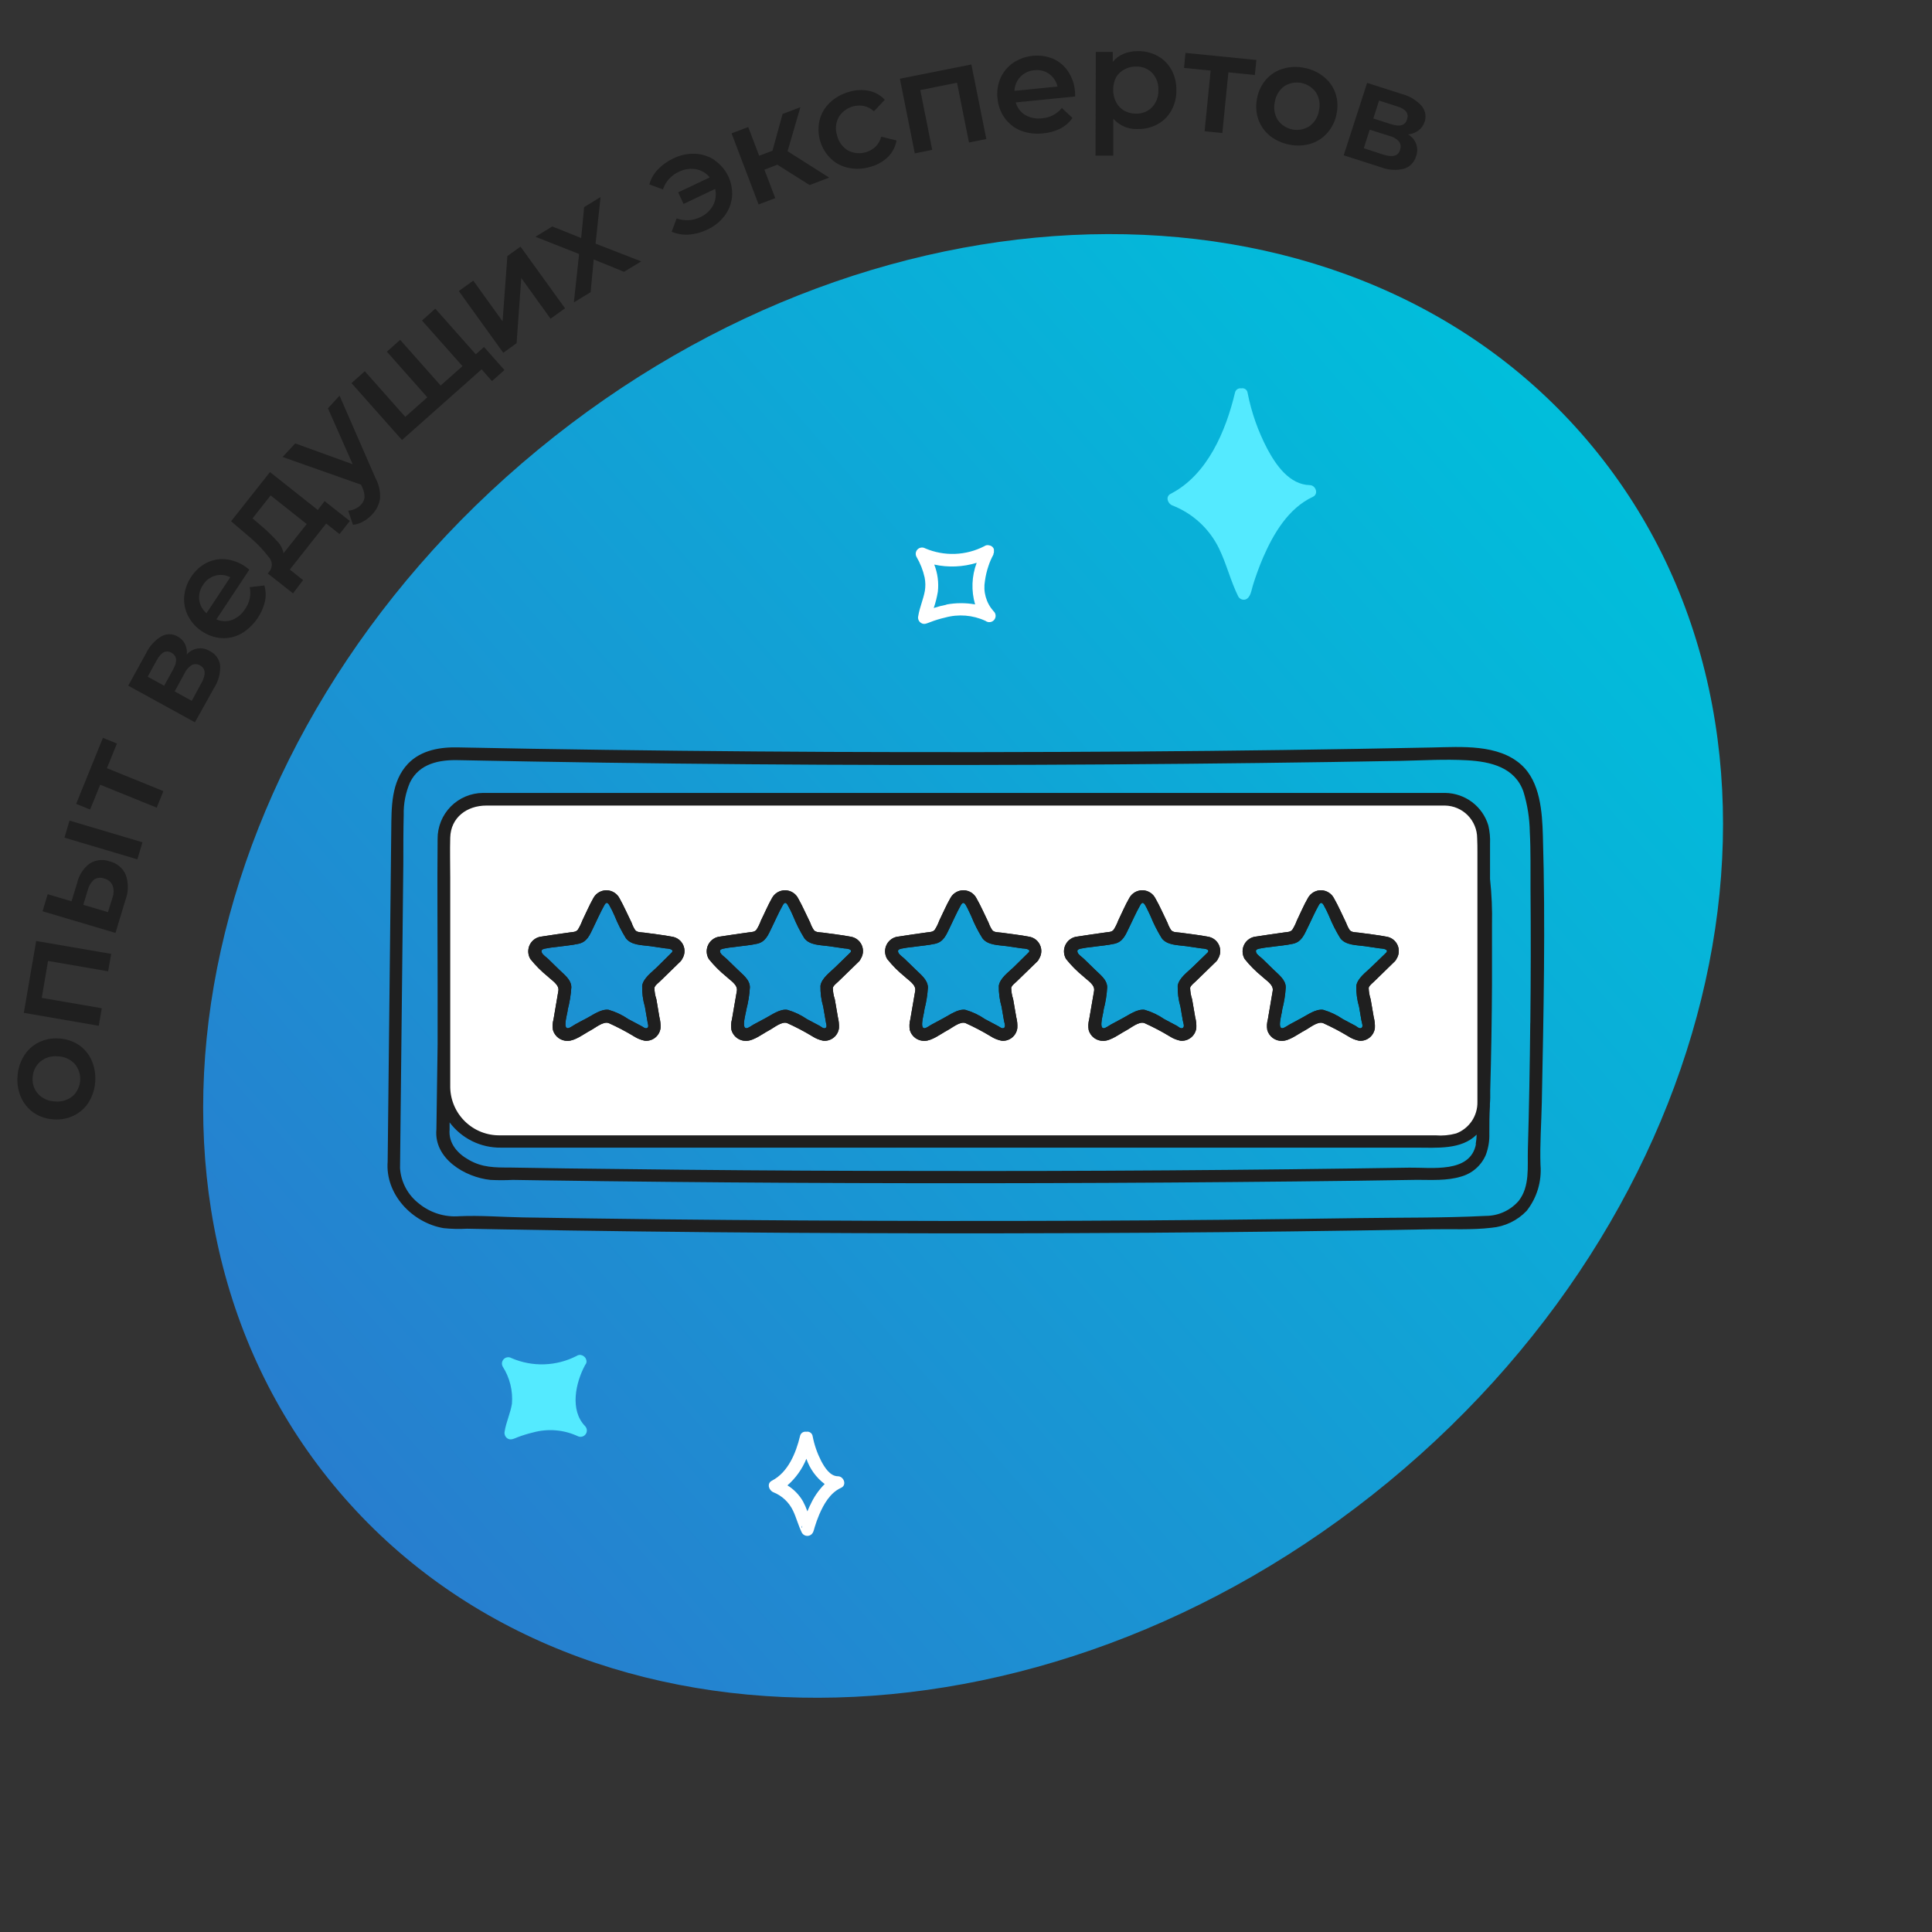 <svg width="204" height="204" viewBox="0 0 204 204" fill="none" xmlns="http://www.w3.org/2000/svg">
<rect x="0" y="0" width="204" height="204" fill="#333333" stroke="none"/>
<g clip-path="url(#clip0_365_43304)">
<path d="M146.595 156.482C183.318 126.221 192.985 77.293 168.186 47.2C143.388 17.106 93.514 17.242 56.792 47.503C20.069 77.764 10.402 126.692 35.201 156.785C59.999 186.879 109.872 186.744 146.595 156.482Z" fill="url(#paint0_linear_365_43304)"/>
<path d="M152.586 84.394H50.92C49.846 84.397 48.818 84.825 48.06 85.585C47.301 86.344 46.875 87.374 46.873 88.447V114.807C46.878 116.328 47.485 117.784 48.56 118.86C49.635 119.935 51.092 120.542 52.613 120.547H152.613C153.687 120.543 154.716 120.115 155.475 119.356C156.235 118.596 156.663 117.567 156.666 116.493V88.447C156.665 87.913 156.558 87.384 156.352 86.892C156.146 86.399 155.845 85.951 155.466 85.575C155.087 85.199 154.638 84.901 154.144 84.698C153.65 84.495 153.12 84.392 152.586 84.394ZM71.393 101.06L68.673 103.727C68.571 103.825 68.496 103.948 68.453 104.083C68.41 104.217 68.401 104.361 68.426 104.5L69.093 108.24C69.119 108.401 69.1 108.565 69.039 108.715C68.977 108.866 68.875 108.996 68.744 109.092C68.613 109.188 68.458 109.246 68.296 109.259C68.134 109.272 67.971 109.24 67.826 109.167L64.493 107.4C64.368 107.335 64.228 107.301 64.086 107.301C63.945 107.301 63.805 107.335 63.68 107.4L60.346 109.167C60.202 109.242 60.04 109.276 59.877 109.264C59.715 109.253 59.559 109.196 59.427 109.1C59.296 109.004 59.193 108.874 59.132 108.723C59.071 108.572 59.052 108.407 59.08 108.247L59.746 104.507C59.77 104.367 59.759 104.224 59.715 104.089C59.671 103.954 59.595 103.832 59.493 103.733L56.78 101.067C56.661 100.954 56.577 100.811 56.537 100.652C56.497 100.494 56.502 100.328 56.552 100.173C56.602 100.017 56.695 99.879 56.821 99.774C56.946 99.669 57.098 99.602 57.26 99.58L61.02 99.034C61.162 99.015 61.297 98.961 61.413 98.877C61.53 98.794 61.624 98.682 61.686 98.553L63.366 95.153C63.438 95.007 63.55 94.884 63.688 94.798C63.827 94.712 63.987 94.666 64.15 94.666C64.313 94.666 64.472 94.712 64.611 94.798C64.749 94.884 64.861 95.007 64.933 95.153L66.613 98.553C66.677 98.682 66.771 98.792 66.887 98.876C67.003 98.96 67.138 99.014 67.28 99.034L71.033 99.573C71.182 99.615 71.318 99.696 71.426 99.808C71.534 99.919 71.61 100.057 71.646 100.208C71.683 100.359 71.679 100.517 71.634 100.665C71.59 100.814 71.507 100.948 71.393 101.053V101.06ZM90.253 101.06L87.533 103.727C87.431 103.825 87.356 103.948 87.313 104.083C87.27 104.217 87.261 104.361 87.286 104.5L87.953 108.24C87.979 108.401 87.96 108.565 87.899 108.715C87.837 108.866 87.735 108.996 87.604 109.092C87.473 109.188 87.318 109.246 87.156 109.259C86.994 109.272 86.831 109.24 86.686 109.167L83.353 107.4C83.228 107.335 83.088 107.301 82.946 107.301C82.805 107.301 82.665 107.335 82.54 107.4L79.206 109.167C79.062 109.242 78.9 109.276 78.737 109.264C78.575 109.253 78.419 109.196 78.287 109.1C78.156 109.004 78.053 108.874 77.992 108.723C77.93 108.572 77.912 108.407 77.94 108.247L78.606 104.507C78.63 104.367 78.619 104.224 78.575 104.089C78.531 103.954 78.455 103.832 78.353 103.733L75.64 101.067C75.521 100.954 75.437 100.811 75.397 100.652C75.357 100.494 75.362 100.328 75.412 100.173C75.462 100.017 75.555 99.879 75.681 99.774C75.806 99.669 75.958 99.602 76.12 99.58L79.88 99.034C80.022 99.015 80.157 98.961 80.273 98.877C80.39 98.794 80.484 98.682 80.546 98.553L82.226 95.153C82.299 95.007 82.41 94.884 82.549 94.798C82.687 94.712 82.847 94.666 83.01 94.666C83.173 94.666 83.332 94.712 83.471 94.798C83.609 94.884 83.721 95.007 83.793 95.153L85.473 98.553C85.537 98.682 85.631 98.792 85.747 98.876C85.863 98.96 85.998 99.014 86.14 99.034L89.893 99.573C90.042 99.615 90.178 99.696 90.286 99.808C90.394 99.919 90.47 100.057 90.506 100.208C90.543 100.359 90.539 100.517 90.494 100.665C90.45 100.814 90.367 100.948 90.253 101.053V101.06ZM109.113 101.06L106.4 103.727C106.298 103.826 106.222 103.948 106.178 104.082C106.134 104.217 106.123 104.36 106.146 104.5L106.813 108.24C106.842 108.401 106.825 108.567 106.764 108.719C106.703 108.871 106.601 109.002 106.469 109.099C106.337 109.196 106.181 109.253 106.017 109.265C105.854 109.277 105.691 109.243 105.546 109.167L102.213 107.4C102.087 107.335 101.948 107.301 101.806 107.301C101.665 107.301 101.525 107.335 101.4 107.4L98.066 109.167C97.922 109.242 97.76 109.276 97.597 109.264C97.435 109.253 97.279 109.196 97.147 109.1C97.016 109.004 96.913 108.874 96.852 108.723C96.79 108.572 96.772 108.407 96.8 108.247L97.466 104.507C97.493 104.368 97.484 104.224 97.441 104.089C97.398 103.954 97.322 103.832 97.22 103.733L94.5 101.067C94.381 100.954 94.297 100.81 94.257 100.651C94.217 100.492 94.223 100.325 94.274 100.17C94.325 100.014 94.419 99.876 94.545 99.772C94.671 99.668 94.824 99.601 94.986 99.58L98.74 99.034C98.882 99.014 99.016 98.96 99.132 98.876C99.249 98.792 99.343 98.682 99.406 98.553L101.08 95.153C101.152 95.007 101.263 94.884 101.402 94.798C101.54 94.712 101.7 94.666 101.863 94.666C102.026 94.666 102.186 94.712 102.324 94.798C102.463 94.884 102.574 95.007 102.646 95.153L104.326 98.553C104.391 98.681 104.485 98.791 104.601 98.875C104.717 98.958 104.852 99.013 104.993 99.034L108.746 99.573C108.896 99.614 109.033 99.695 109.141 99.806C109.25 99.917 109.327 100.055 109.364 100.206C109.401 100.357 109.398 100.515 109.354 100.664C109.31 100.813 109.226 100.947 109.113 101.053V101.06ZM127.973 101.06L125.26 103.727C125.158 103.826 125.082 103.948 125.038 104.082C124.994 104.217 124.983 104.36 125.006 104.5L125.673 108.24C125.702 108.401 125.685 108.567 125.624 108.719C125.563 108.871 125.461 109.002 125.329 109.099C125.197 109.196 125.041 109.253 124.877 109.265C124.714 109.277 124.551 109.243 124.406 109.167L121.073 107.4C120.947 107.335 120.808 107.301 120.666 107.301C120.525 107.301 120.385 107.335 120.26 107.4L116.926 109.167C116.782 109.242 116.619 109.275 116.457 109.263C116.295 109.251 116.139 109.194 116.007 109.098C115.875 109.003 115.772 108.873 115.709 108.723C115.647 108.572 115.627 108.408 115.653 108.247L116.32 104.507C116.343 104.367 116.333 104.224 116.289 104.089C116.244 103.954 116.168 103.832 116.066 103.733L113.346 101.067C113.228 100.954 113.144 100.81 113.104 100.651C113.064 100.492 113.07 100.325 113.121 100.17C113.172 100.014 113.266 99.876 113.392 99.772C113.518 99.668 113.671 99.601 113.833 99.58L117.586 99.034C117.729 99.015 117.864 98.961 117.98 98.877C118.097 98.794 118.19 98.682 118.253 98.553L119.933 95.153C120.005 95.007 120.117 94.884 120.255 94.798C120.394 94.712 120.553 94.666 120.716 94.666C120.879 94.666 121.039 94.712 121.178 94.798C121.316 94.884 121.428 95.007 121.5 95.153L123.18 98.553C123.243 98.682 123.337 98.792 123.454 98.876C123.57 98.96 123.705 99.014 123.846 99.034L127.606 99.573C127.758 99.611 127.897 99.689 128.009 99.798C128.121 99.908 128.201 100.046 128.241 100.197C128.281 100.348 128.28 100.508 128.238 100.658C128.195 100.809 128.113 100.945 128 101.053L127.973 101.06ZM146.84 101.06L144.12 103.727C144.018 103.826 143.942 103.948 143.898 104.082C143.854 104.217 143.843 104.36 143.866 104.5L144.533 108.24C144.56 108.401 144.542 108.567 144.48 108.718C144.418 108.87 144.315 109.001 144.183 109.097C144.051 109.194 143.894 109.251 143.731 109.263C143.568 109.276 143.405 109.242 143.26 109.167L139.926 107.4C139.801 107.335 139.661 107.301 139.52 107.301C139.378 107.301 139.239 107.335 139.113 107.4L135.78 109.167C135.636 109.242 135.473 109.276 135.311 109.264C135.148 109.253 134.992 109.196 134.861 109.1C134.729 109.004 134.627 108.874 134.565 108.723C134.504 108.572 134.486 108.407 134.513 108.247L135.18 104.507C135.203 104.367 135.193 104.224 135.149 104.089C135.104 103.954 135.028 103.832 134.926 103.733L132.206 101.067C132.091 100.953 132.009 100.809 131.97 100.651C131.932 100.493 131.938 100.327 131.989 100.173C132.04 100.018 132.132 99.881 132.257 99.776C132.381 99.671 132.532 99.604 132.693 99.58L136.446 99.034C136.589 99.015 136.724 98.961 136.84 98.877C136.957 98.794 137.05 98.682 137.113 98.553L138.793 95.153C138.865 95.007 138.977 94.884 139.115 94.798C139.254 94.712 139.413 94.666 139.576 94.666C139.739 94.666 139.899 94.712 140.038 94.798C140.176 94.884 140.288 95.007 140.36 95.153L142.04 98.553C142.103 98.682 142.197 98.792 142.314 98.876C142.43 98.96 142.565 99.014 142.706 99.034L146.46 99.573C146.609 99.615 146.745 99.694 146.854 99.805C146.963 99.916 147.041 100.053 147.079 100.203C147.118 100.353 147.116 100.511 147.074 100.661C147.032 100.81 146.951 100.945 146.84 101.053V101.06Z" fill="white"/>
<path d="M162.913 88.253C162.84 85.746 162.64 82.56 160.633 80.753C158.193 78.553 154.293 78.866 151.26 78.926C140.793 79.14 130.32 79.282 119.84 79.353C109.12 79.424 98.4 79.438 87.68 79.393C77.124 79.344 66.573 79.233 56.027 79.06L48.487 78.92C46.56 78.86 44.487 79.173 43.08 80.64C41.28 82.54 41.34 85.253 41.313 87.686C41.229 95.242 41.147 102.811 41.067 110.393C41.027 114.478 40.982 118.566 40.933 122.66C40.667 126.106 43.527 129.113 46.833 129.68C47.659 129.766 48.491 129.786 49.32 129.74L52.807 129.806C55.227 129.853 57.64 129.893 60.06 129.926C70.144 130.078 80.236 130.171 90.333 130.206C100.658 130.246 110.984 130.233 121.313 130.166C131.264 130.1 141.22 129.978 151.18 129.8C153.26 129.76 155.413 129.886 157.48 129.64C158.896 129.517 160.219 128.882 161.2 127.853C162.283 126.478 162.805 124.744 162.66 123C162.587 120.813 162.753 118.593 162.8 116.406C162.987 107.053 163.193 97.626 162.913 88.253ZM161.58 108.02C161.533 112.48 161.46 116.933 161.327 121.386C161.273 123.206 161.56 125.266 160.353 126.806C159.92 127.303 159.385 127.702 158.785 127.974C158.185 128.247 157.533 128.387 156.873 128.386C152.42 128.613 147.933 128.553 143.473 128.62C138.584 128.691 133.696 128.751 128.807 128.8C118.922 128.893 109.036 128.933 99.147 128.92C89.258 128.906 79.431 128.849 69.667 128.746C64.849 128.693 60.029 128.626 55.207 128.546C52.987 128.506 50.713 128.32 48.493 128.42C46.957 128.538 45.434 128.061 44.24 127.086C43.662 126.642 43.184 126.08 42.84 125.438C42.495 124.796 42.29 124.087 42.24 123.36C42.24 123.36 42.24 123.36 42.24 123.326C42.32 116.184 42.398 109.044 42.473 101.906C42.513 98.351 42.551 94.778 42.587 91.186C42.587 89.473 42.587 87.76 42.627 86.046C42.599 84.867 42.827 83.696 43.293 82.613C44.28 80.613 46.393 80.206 48.447 80.266C68.891 80.68 89.32 80.842 109.733 80.753C120.027 80.713 130.318 80.615 140.607 80.46C143.038 80.424 145.471 80.384 147.907 80.34C150.24 80.293 152.573 80.146 154.927 80.28C157.407 80.42 159.973 81.026 160.867 83.613C161.285 84.986 161.509 86.411 161.533 87.846C161.64 89.846 161.593 91.9 161.607 93.913C161.647 98.611 161.64 103.306 161.587 108L161.58 108.02Z" fill="#1F1F1F"/>
<path d="M157.333 92.806V89.1C157.363 88.448 157.303 87.795 157.153 87.16C156.86 86.179 156.262 85.317 155.445 84.7C154.629 84.083 153.637 83.742 152.613 83.726H52.86C52.24 83.726 51.62 83.726 51.007 83.726C50.372 83.729 49.744 83.857 49.159 84.103C48.574 84.349 48.043 84.708 47.597 85.159C47.151 85.611 46.799 86.146 46.56 86.734C46.322 87.322 46.201 87.952 46.207 88.586C46.16 93.54 46.207 98.493 46.207 103.446V110.286C46.158 113.273 46.115 116.262 46.08 119.253C45.793 122.333 49.093 124.306 51.78 124.586C52.566 124.626 53.354 124.626 54.14 124.586L57.213 124.633L63.753 124.72C72.544 124.826 81.342 124.893 90.147 124.92C107.924 124.978 125.682 124.895 143.42 124.673L149.613 124.58C151.14 124.58 152.78 124.693 154.28 124.233C154.858 124.072 155.393 123.783 155.844 123.387C156.295 122.991 156.652 122.499 156.887 121.946C157.157 121.229 157.284 120.466 157.26 119.7C157.26 118.74 157.26 117.78 157.32 116.813C157.32 116.726 157.32 116.64 157.32 116.56C157.36 116.093 157.36 115.626 157.353 115.16C157.46 111.409 157.522 107.655 157.54 103.9C157.54 101.82 157.54 99.74 157.54 97.653C157.576 96.035 157.507 94.416 157.333 92.806ZM155.847 120.806C155.253 123.926 151.127 123.253 148.807 123.293C131.793 123.56 114.78 123.675 97.767 123.64C89.251 123.64 80.736 123.598 72.22 123.513L59.78 123.373L53.78 123.28C52.247 123.28 50.927 123.28 49.533 122.486C48.32 121.82 47.34 120.726 47.473 119.253V118.513C48.103 119.353 48.922 120.032 49.864 120.496C50.806 120.959 51.844 121.193 52.893 121.18C53.653 121.18 54.413 121.18 55.173 121.18H149.48C151.747 121.18 154.28 121.42 155.92 119.806C155.912 120.142 155.879 120.476 155.82 120.806H155.847ZM156 90V116.346C156.017 117.066 155.81 117.774 155.408 118.371C155.005 118.968 154.427 119.426 153.753 119.68C153.044 119.873 152.306 119.941 151.573 119.88H59.12C57.013 119.88 54.907 119.88 52.8 119.88C52.121 119.892 51.446 119.77 50.814 119.522C50.182 119.273 49.605 118.902 49.117 118.43C48.628 117.959 48.237 117.395 47.967 116.772C47.696 116.149 47.551 115.479 47.54 114.8C47.54 113.406 47.54 112.013 47.54 110.626V92.626C47.54 91.24 47.5 89.84 47.54 88.453C47.593 86.286 49.34 85.06 51.347 85.06H152.587C153.49 85.077 154.35 85.448 154.983 86.092C155.616 86.736 155.972 87.603 155.973 88.506C156 89 156 89.493 156 90Z" fill="#1F1F1F"/>
<path d="M146.42 98.906C145.46 98.72 144.473 98.62 143.5 98.48C143.2 98.433 142.74 98.48 142.513 98.206C142.357 97.964 142.23 97.704 142.133 97.433C141.713 96.58 141.333 95.686 140.86 94.86C140.733 94.607 140.539 94.394 140.3 94.244C140.061 94.093 139.785 94.011 139.502 94.005C139.22 94 138.941 94.071 138.696 94.213C138.451 94.354 138.25 94.559 138.113 94.806C137.666 95.573 137.32 96.413 136.933 97.206C136.808 97.547 136.647 97.873 136.453 98.18C136.24 98.42 135.96 98.406 135.673 98.446C134.666 98.593 133.673 98.72 132.66 98.886C132.393 98.907 132.135 98.995 131.912 99.142C131.688 99.29 131.506 99.492 131.382 99.73C131.259 99.967 131.198 100.233 131.206 100.5C131.213 100.768 131.289 101.03 131.426 101.26C131.969 101.94 132.583 102.559 133.26 103.106C133.686 103.52 134.5 103.973 134.386 104.62C134.213 105.62 134.04 106.62 133.873 107.633C133.77 108 133.75 108.384 133.813 108.76C133.907 109.095 134.111 109.39 134.39 109.597C134.67 109.805 135.011 109.914 135.36 109.906C136.16 109.906 137.106 109.153 137.793 108.793C138.286 108.54 139.126 107.813 139.7 108.026C140.616 108.438 141.507 108.906 142.366 109.426C142.715 109.654 143.104 109.812 143.513 109.893C143.908 109.927 144.301 109.808 144.611 109.559C144.92 109.311 145.121 108.953 145.173 108.56C145.193 108.169 145.152 107.778 145.053 107.4C144.946 106.766 144.84 106.14 144.726 105.506C144.599 105.116 144.529 104.71 144.52 104.3C144.593 104.02 145.013 103.74 145.186 103.546L147.286 101.5C147.357 101.429 147.414 101.345 147.453 101.253C147.591 101.04 147.675 100.795 147.695 100.542C147.715 100.288 147.672 100.034 147.57 99.801C147.467 99.568 147.309 99.364 147.108 99.208C146.907 99.052 146.671 98.948 146.42 98.906ZM146.366 100.58L144.746 102.16C144.206 102.686 143.346 103.293 143.213 104.086C143.197 104.837 143.296 105.586 143.506 106.306C143.593 106.8 143.68 107.293 143.76 107.78C143.793 107.973 143.973 108.4 143.76 108.54C143.546 108.68 143.266 108.393 143.133 108.32L141.8 107.613C141.16 107.177 140.456 106.844 139.713 106.626C138.92 106.52 138.073 107.16 137.4 107.513L136.16 108.18C135.993 108.266 135.593 108.573 135.393 108.573C134.84 108.573 135.393 106.933 135.393 106.573C135.594 105.812 135.717 105.032 135.76 104.246C135.76 103.42 134.946 102.866 134.426 102.34L133.313 101.253C133.12 101.066 132.74 100.826 132.646 100.586C132.553 100.346 132.646 100.246 132.926 100.173C133.345 100.088 133.768 100.025 134.193 99.986C134.966 99.873 135.78 99.82 136.546 99.646C137.433 99.44 137.7 98.706 138.066 97.973C138.433 97.24 138.806 96.353 139.246 95.58C139.426 95.266 139.573 95.24 139.773 95.58C139.982 95.952 140.171 96.335 140.34 96.726C140.667 97.536 141.062 98.316 141.52 99.06C142.086 99.826 143.266 99.786 144.12 99.906L145.706 100.14C145.866 100.16 146.666 100.193 146.366 100.58Z" fill="#1F1F1F"/>
<path d="M127.56 98.906C126.6 98.72 125.607 98.62 124.64 98.48C124.334 98.433 123.88 98.48 123.654 98.206C123.498 97.964 123.37 97.704 123.274 97.433C122.854 96.58 122.474 95.686 122 94.86C121.873 94.607 121.68 94.394 121.44 94.244C121.201 94.093 120.926 94.011 120.643 94.005C120.36 94 120.082 94.071 119.837 94.213C119.592 94.354 119.39 94.559 119.254 94.806C118.807 95.573 118.46 96.413 118.074 97.2C117.948 97.543 117.785 97.872 117.587 98.18C117.38 98.42 117.1 98.406 116.807 98.446C115.807 98.593 114.807 98.72 113.8 98.886C113.533 98.907 113.276 98.995 113.052 99.142C112.829 99.29 112.646 99.492 112.523 99.73C112.399 99.967 112.339 100.233 112.346 100.5C112.354 100.768 112.43 101.03 112.567 101.26C113.109 101.94 113.724 102.559 114.4 103.106C114.827 103.52 115.634 103.973 115.527 104.62L115.007 107.633C114.909 108 114.891 108.385 114.954 108.76C115.048 109.094 115.25 109.388 115.528 109.595C115.807 109.803 116.146 109.912 116.494 109.906C117.3 109.906 118.247 109.153 118.934 108.793C119.42 108.54 120.267 107.813 120.84 108.026C121.757 108.438 122.647 108.906 123.507 109.426C123.859 109.653 124.25 109.811 124.66 109.893C125.055 109.926 125.447 109.806 125.756 109.557C126.065 109.309 126.267 108.952 126.32 108.56C126.34 108.169 126.3 107.778 126.2 107.4C126.094 106.766 125.987 106.14 125.874 105.506C125.746 105.116 125.677 104.71 125.667 104.3C125.74 104.02 126.16 103.74 126.334 103.546L128.44 101.5C128.511 101.43 128.566 101.346 128.6 101.253C128.739 101.039 128.822 100.794 128.842 100.54C128.862 100.286 128.818 100.031 128.715 99.798C128.612 99.566 128.452 99.362 128.251 99.206C128.049 99.05 127.812 98.947 127.56 98.906ZM127.507 100.58L125.887 102.16C125.34 102.686 124.487 103.293 124.354 104.086C124.338 104.837 124.437 105.586 124.647 106.306C124.734 106.8 124.82 107.293 124.9 107.78C124.934 107.973 125.114 108.4 124.9 108.54C124.687 108.68 124.407 108.393 124.274 108.32L122.94 107.613C122.304 107.176 121.602 106.843 120.86 106.626C120.067 106.52 119.22 107.16 118.547 107.513L117.307 108.18C117.14 108.266 116.74 108.573 116.54 108.573C115.987 108.573 116.54 106.933 116.54 106.573C116.742 105.812 116.865 105.032 116.907 104.246C116.907 103.42 116.094 102.866 115.574 102.34L114.46 101.253C114.267 101.066 113.887 100.826 113.794 100.586C113.7 100.346 113.794 100.246 114.074 100.173C114.492 100.088 114.915 100.025 115.34 99.986C116.114 99.873 116.927 99.82 117.687 99.646C118.58 99.44 118.847 98.706 119.207 97.973C119.567 97.24 119.954 96.353 120.394 95.58C120.574 95.26 120.72 95.24 120.92 95.58C121.12 95.92 121.3 96.353 121.487 96.726C121.814 97.536 122.209 98.316 122.667 99.06C123.227 99.826 124.414 99.786 125.267 99.906L126.854 100.14C127 100.16 127.834 100.193 127.507 100.58Z" fill="#1F1F1F"/>
<path d="M108.666 98.906C107.706 98.72 106.719 98.62 105.752 98.48C105.446 98.433 104.992 98.48 104.766 98.206C104.61 97.964 104.482 97.704 104.386 97.433C103.966 96.58 103.586 95.686 103.112 94.86C102.985 94.607 102.792 94.394 102.553 94.244C102.313 94.093 102.038 94.011 101.755 94.005C101.472 94 101.194 94.071 100.949 94.213C100.704 94.354 100.502 94.559 100.366 94.806C99.919 95.573 99.572 96.413 99.179 97.206C99.057 97.548 98.896 97.875 98.699 98.18C98.492 98.42 98.212 98.406 97.919 98.446C96.919 98.593 95.919 98.72 94.912 98.886C94.644 98.905 94.386 98.992 94.161 99.139C93.936 99.286 93.754 99.489 93.63 99.727C93.506 99.965 93.445 100.231 93.454 100.5C93.463 100.768 93.54 101.03 93.679 101.26C94.22 101.941 94.835 102.561 95.512 103.106C95.939 103.52 96.746 103.973 96.639 104.62L96.119 107.633C96.021 108 96.003 108.385 96.066 108.76C96.16 109.094 96.362 109.388 96.641 109.595C96.919 109.803 97.258 109.912 97.606 109.906C98.412 109.906 99.359 109.153 100.039 108.793C100.532 108.54 101.372 107.813 101.946 108.026C102.862 108.438 103.753 108.906 104.612 109.426C104.964 109.653 105.355 109.811 105.766 109.893C106.16 109.927 106.552 109.808 106.861 109.559C107.169 109.31 107.369 108.952 107.419 108.56C107.444 108.169 107.406 107.778 107.306 107.4C107.199 106.766 107.086 106.14 106.979 105.506C106.852 105.116 106.782 104.71 106.772 104.3C106.839 104.02 107.266 103.74 107.439 103.546L109.546 101.5C109.617 101.43 109.671 101.346 109.706 101.253C109.844 101.039 109.927 100.794 109.947 100.54C109.967 100.286 109.924 100.031 109.82 99.798C109.717 99.566 109.558 99.362 109.356 99.206C109.154 99.05 108.917 98.947 108.666 98.906ZM108.612 100.58L106.999 102.16C106.452 102.686 105.592 103.293 105.466 104.086C105.45 104.837 105.549 105.586 105.759 106.306C105.846 106.8 105.926 107.293 106.012 107.78C106.046 107.973 106.226 108.4 106.012 108.54C105.799 108.68 105.519 108.393 105.346 108.32L104.012 107.613C103.374 107.174 102.67 106.841 101.926 106.626C101.139 106.52 100.286 107.16 99.619 107.513L98.379 108.18C98.206 108.266 97.812 108.573 97.612 108.573C97.059 108.573 97.612 106.933 97.612 106.573C97.811 105.811 97.933 105.032 97.979 104.246C97.946 103.42 97.166 102.866 96.646 102.34L95.526 101.253C95.339 101.066 94.959 100.826 94.859 100.586C94.759 100.346 94.859 100.246 95.139 100.173C95.557 100.087 95.98 100.025 96.406 99.986C97.179 99.873 97.992 99.82 98.752 99.646C99.646 99.44 99.912 98.706 100.272 97.973C100.632 97.24 101.019 96.353 101.452 95.58C101.632 95.266 101.786 95.24 101.986 95.58C102.186 95.92 102.366 96.353 102.552 96.726C102.874 97.538 103.269 98.319 103.732 99.06C104.292 99.826 105.479 99.786 106.332 99.906L107.919 100.14C108.139 100.16 108.972 100.193 108.666 100.58H108.612Z" fill="#1F1F1F"/>
<path d="M89.833 98.906C88.873 98.72 87.887 98.62 86.92 98.48C86.613 98.433 86.16 98.48 85.933 98.206C85.775 97.965 85.647 97.706 85.553 97.433C85.127 96.58 84.747 95.686 84.28 94.86C84.152 94.608 83.958 94.395 83.718 94.245C83.478 94.094 83.202 94.012 82.919 94.007C82.637 94.001 82.358 94.073 82.112 94.213C81.867 94.354 81.665 94.559 81.527 94.806C81.087 95.573 80.74 96.413 80.347 97.2C80.226 97.544 80.065 97.873 79.867 98.18C79.66 98.42 79.38 98.406 79.087 98.446C78.087 98.593 77.087 98.72 76.08 98.886C75.812 98.906 75.554 98.993 75.33 99.14C75.105 99.287 74.922 99.489 74.798 99.727C74.674 99.965 74.612 100.231 74.62 100.499C74.627 100.767 74.703 101.029 74.84 101.26C75.385 101.94 76.002 102.559 76.68 103.106C77.107 103.52 77.913 103.973 77.807 104.62L77.287 107.633C77.186 108 77.168 108.385 77.233 108.76C77.328 109.094 77.53 109.388 77.808 109.595C78.087 109.803 78.426 109.912 78.773 109.906C79.58 109.906 80.527 109.153 81.207 108.793C81.7 108.54 82.54 107.813 83.113 108.026C84.03 108.438 84.921 108.906 85.78 109.426C86.132 109.653 86.523 109.811 86.933 109.893C87.328 109.927 87.72 109.808 88.028 109.559C88.337 109.311 88.537 108.952 88.587 108.56C88.605 108.172 88.567 107.783 88.473 107.406C88.36 106.773 88.253 106.146 88.147 105.513C88.016 105.124 87.947 104.717 87.94 104.306C88.007 104.026 88.433 103.746 88.607 103.553L90.713 101.506C90.783 101.436 90.837 101.352 90.873 101.26C91.013 101.046 91.098 100.8 91.118 100.545C91.139 100.29 91.096 100.034 90.993 99.801C90.889 99.567 90.729 99.362 90.527 99.206C90.324 99.05 90.086 98.947 89.833 98.906ZM89.78 100.58L88.16 102.16C87.62 102.686 86.76 103.293 86.633 104.086C86.618 104.837 86.717 105.586 86.927 106.306C87.013 106.8 87.093 107.293 87.18 107.78C87.18 107.973 87.393 108.4 87.18 108.54C86.967 108.68 86.687 108.393 86.547 108.32L85.213 107.613C84.574 107.176 83.87 106.843 83.127 106.626C82.333 106.52 81.487 107.16 80.82 107.513L79.573 108.18C79.407 108.266 79.013 108.573 78.813 108.573C78.253 108.573 78.78 106.933 78.813 106.573C79.012 105.811 79.135 105.032 79.18 104.246C79.18 103.42 78.367 102.866 77.847 102.34L76.727 101.253C76.54 101.066 76.16 100.826 76.06 100.586C75.96 100.346 76.06 100.246 76.34 100.173C76.758 100.087 77.181 100.025 77.607 99.986C78.38 99.873 79.193 99.82 79.953 99.646C80.847 99.44 81.113 98.706 81.473 97.973C81.833 97.24 82.22 96.353 82.653 95.58C82.833 95.26 82.987 95.24 83.18 95.58C83.391 95.95 83.581 96.333 83.747 96.726C84.074 97.536 84.469 98.316 84.927 99.06C85.493 99.826 86.68 99.786 87.533 99.906L89.12 100.14C89.28 100.16 90.107 100.193 89.78 100.58Z" fill="#1F1F1F"/>
<path d="M70.972 98.906C70.013 98.72 69.026 98.62 68.059 98.48C67.752 98.433 67.293 98.48 67.066 98.206C66.91 97.965 66.784 97.705 66.692 97.433C66.266 96.58 65.886 95.686 65.419 94.86C65.291 94.608 65.097 94.395 64.857 94.245C64.617 94.094 64.341 94.012 64.058 94.007C63.776 94.001 63.497 94.073 63.251 94.213C63.006 94.354 62.804 94.559 62.666 94.806C62.226 95.573 61.879 96.413 61.486 97.206C61.361 97.547 61.2 97.873 61.006 98.18C60.792 98.42 60.519 98.406 60.226 98.446C59.219 98.593 58.226 98.72 57.219 98.886C56.953 98.909 56.697 98.998 56.476 99.147C56.254 99.295 56.073 99.498 55.951 99.735C55.829 99.972 55.77 100.237 55.778 100.504C55.786 100.77 55.862 101.031 55.999 101.26C56.544 101.94 57.161 102.559 57.839 103.106C58.266 103.52 59.072 103.98 58.959 104.62C58.792 105.62 58.619 106.62 58.446 107.633C58.343 108 58.322 108.384 58.386 108.76C58.482 109.094 58.686 109.387 58.965 109.595C59.245 109.802 59.585 109.911 59.932 109.906C60.733 109.906 61.686 109.153 62.366 108.793C62.859 108.54 63.699 107.813 64.272 108.026C65.189 108.438 66.08 108.906 66.939 109.426C67.291 109.653 67.682 109.811 68.093 109.893C68.487 109.927 68.879 109.808 69.187 109.559C69.496 109.311 69.696 108.952 69.746 108.56C69.766 108.169 69.725 107.778 69.626 107.4L69.306 105.506C69.175 105.117 69.106 104.71 69.099 104.3C69.166 104.02 69.586 103.74 69.766 103.546L71.866 101.5C71.937 101.429 71.994 101.345 72.032 101.253C72.171 101.038 72.254 100.791 72.273 100.536C72.292 100.281 72.246 100.025 72.141 99.791C72.036 99.558 71.873 99.355 71.669 99.2C71.465 99.046 71.226 98.945 70.972 98.906ZM70.919 100.58L69.332 102.16C68.793 102.686 67.933 103.293 67.806 104.086C67.787 104.837 67.886 105.586 68.099 106.306C68.179 106.8 68.266 107.293 68.353 107.78C68.353 107.973 68.566 108.4 68.353 108.54C68.139 108.68 67.859 108.393 67.686 108.32L66.353 107.613C65.713 107.177 65.009 106.844 64.266 106.626C63.472 106.52 62.626 107.16 61.959 107.513C61.539 107.726 61.126 107.946 60.712 108.18C60.546 108.266 60.153 108.573 59.953 108.573C59.392 108.573 59.953 106.933 59.953 106.573C60.153 105.812 60.278 105.032 60.326 104.246C60.326 103.42 59.513 102.866 58.992 102.34L57.879 101.253C57.686 101.066 57.306 100.826 57.212 100.586C57.119 100.346 57.212 100.246 57.492 100.173C57.911 100.088 58.334 100.026 58.759 99.986C59.539 99.873 60.346 99.82 61.112 99.646C62.006 99.44 62.273 98.706 62.633 97.973C62.992 97.24 63.379 96.353 63.812 95.58C63.992 95.26 64.139 95.24 64.339 95.58C64.551 95.95 64.74 96.333 64.906 96.726C65.233 97.536 65.628 98.316 66.086 99.06C66.653 99.826 67.832 99.786 68.686 99.906L70.272 100.14C70.419 100.16 71.246 100.193 70.919 100.58Z" fill="#1F1F1F"/>
<path d="M70.972 98.907C70.013 98.72 69.026 98.62 68.059 98.48C67.752 98.433 67.293 98.48 67.066 98.207C66.91 97.965 66.784 97.706 66.692 97.433C66.266 96.58 65.886 95.687 65.419 94.86C65.291 94.608 65.097 94.395 64.857 94.245C64.617 94.094 64.341 94.012 64.058 94.007C63.776 94.001 63.497 94.073 63.251 94.214C63.006 94.355 62.804 94.56 62.666 94.807C62.226 95.573 61.879 96.413 61.486 97.207C61.361 97.547 61.2 97.874 61.006 98.18C60.792 98.42 60.519 98.407 60.226 98.447C59.219 98.593 58.226 98.72 57.219 98.887C56.953 98.909 56.697 98.999 56.476 99.147C56.254 99.295 56.073 99.498 55.951 99.735C55.829 99.973 55.77 100.237 55.778 100.504C55.786 100.771 55.862 101.031 55.999 101.26C56.544 101.94 57.161 102.559 57.839 103.107C58.266 103.52 59.072 103.98 58.959 104.62C58.792 105.62 58.619 106.62 58.446 107.633C58.343 108 58.322 108.385 58.386 108.76C58.482 109.094 58.686 109.388 58.965 109.595C59.245 109.802 59.585 109.912 59.932 109.907C60.733 109.907 61.686 109.153 62.366 108.793C62.859 108.54 63.699 107.813 64.272 108.027C65.189 108.439 66.08 108.906 66.939 109.427C67.291 109.653 67.682 109.812 68.093 109.893C68.487 109.928 68.879 109.808 69.187 109.559C69.496 109.311 69.696 108.953 69.746 108.56C69.766 108.169 69.725 107.778 69.626 107.4L69.306 105.507C69.175 105.117 69.106 104.71 69.099 104.3C69.166 104.02 69.586 103.74 69.766 103.547L71.866 101.5C71.937 101.429 71.994 101.346 72.032 101.253C72.171 101.038 72.254 100.792 72.273 100.536C72.292 100.281 72.246 100.025 72.141 99.792C72.036 99.558 71.873 99.355 71.669 99.201C71.465 99.046 71.226 98.945 70.972 98.907ZM69.332 102.16C68.793 102.687 67.933 103.293 67.806 104.087C67.787 104.837 67.886 105.587 68.099 106.307C68.179 106.8 68.266 107.293 68.353 107.78C68.353 107.973 68.566 108.4 68.353 108.54C68.139 108.68 67.859 108.393 67.686 108.32L66.353 107.613C65.713 107.177 65.009 106.844 64.266 106.627C63.472 106.52 62.626 107.16 61.959 107.513C61.539 107.727 61.126 107.947 60.712 108.18C60.546 108.267 60.153 108.573 59.953 108.573C59.392 108.573 59.953 106.933 59.953 106.573C60.153 105.812 60.278 105.033 60.326 104.247C60.326 103.42 59.513 102.867 58.992 102.34L57.879 101.253C57.686 101.067 57.306 100.827 57.212 100.587C57.119 100.347 57.212 100.247 57.492 100.173C57.911 100.088 58.334 100.026 58.759 99.987C59.539 99.873 60.346 99.82 61.112 99.647C62.006 99.44 62.273 98.707 62.633 97.973C62.992 97.24 63.379 96.353 63.812 95.58C63.992 95.26 64.139 95.24 64.339 95.58C64.551 95.951 64.74 96.334 64.906 96.727C65.233 97.536 65.628 98.317 66.086 99.06C66.653 99.827 67.832 99.787 68.686 99.907L70.272 100.14C70.472 100.14 71.299 100.2 70.939 100.587L69.332 102.16Z" fill="#1F1F1F"/>
<path d="M89.833 98.907C88.873 98.72 87.887 98.62 86.92 98.48C86.613 98.433 86.16 98.48 85.933 98.207C85.775 97.966 85.647 97.706 85.553 97.433C85.127 96.58 84.747 95.687 84.28 94.86C84.152 94.608 83.958 94.395 83.718 94.245C83.478 94.094 83.202 94.012 82.919 94.007C82.637 94.001 82.358 94.073 82.112 94.214C81.867 94.355 81.665 94.56 81.527 94.807C81.087 95.573 80.74 96.413 80.347 97.2C80.226 97.544 80.065 97.874 79.867 98.18C79.66 98.42 79.38 98.407 79.087 98.447C78.087 98.593 77.087 98.72 76.08 98.887C75.812 98.906 75.554 98.993 75.33 99.14C75.105 99.287 74.922 99.49 74.798 99.727C74.674 99.965 74.612 100.231 74.62 100.499C74.627 100.767 74.703 101.029 74.84 101.26C75.385 101.94 76.002 102.559 76.68 103.107C77.107 103.52 77.913 103.973 77.807 104.62L77.287 107.633C77.186 108 77.168 108.385 77.233 108.76C77.328 109.094 77.53 109.388 77.808 109.595C78.087 109.803 78.426 109.912 78.773 109.907C79.58 109.907 80.527 109.153 81.207 108.793C81.7 108.54 82.54 107.813 83.113 108.027C84.03 108.439 84.921 108.906 85.78 109.427C86.132 109.653 86.523 109.812 86.933 109.893C87.328 109.928 87.72 109.808 88.028 109.559C88.337 109.311 88.537 108.953 88.587 108.56C88.605 108.172 88.567 107.784 88.473 107.407C88.36 106.773 88.253 106.147 88.147 105.513C88.016 105.124 87.947 104.717 87.94 104.307C88.007 104.027 88.433 103.747 88.607 103.553L90.713 101.507C90.783 101.436 90.837 101.352 90.873 101.26C91.013 101.046 91.098 100.8 91.118 100.546C91.139 100.291 91.096 100.035 90.993 99.801C90.889 99.567 90.729 99.363 90.527 99.206C90.324 99.05 90.086 98.947 89.833 98.907ZM88.16 102.16C87.62 102.687 86.76 103.293 86.633 104.087C86.618 104.837 86.717 105.586 86.927 106.307C87.013 106.8 87.093 107.293 87.18 107.78C87.18 107.973 87.393 108.4 87.18 108.54C86.967 108.68 86.687 108.393 86.547 108.32L85.213 107.613C84.574 107.176 83.87 106.843 83.127 106.627C82.333 106.52 81.487 107.16 80.82 107.513L79.573 108.18C79.407 108.267 79.013 108.573 78.813 108.573C78.253 108.573 78.78 106.933 78.813 106.573C79.012 105.812 79.135 105.032 79.18 104.247C79.18 103.42 78.367 102.867 77.847 102.34L76.727 101.253C76.54 101.067 76.16 100.827 76.06 100.587C75.96 100.347 76.06 100.247 76.34 100.173C76.758 100.087 77.181 100.025 77.607 99.987C78.38 99.873 79.193 99.82 79.953 99.647C80.847 99.44 81.113 98.707 81.473 97.973C81.833 97.24 82.22 96.353 82.653 95.58C82.833 95.26 82.987 95.24 83.18 95.58C83.391 95.951 83.581 96.334 83.747 96.727C84.074 97.536 84.469 98.317 84.927 99.06C85.493 99.827 86.68 99.787 87.533 99.907L89.12 100.14C89.313 100.14 90.14 100.2 89.787 100.587L88.16 102.16Z" fill="#1F1F1F"/>
<path d="M108.666 98.907C107.706 98.72 106.719 98.62 105.752 98.48C105.446 98.433 104.992 98.48 104.766 98.207C104.61 97.964 104.482 97.705 104.386 97.433C103.966 96.58 103.586 95.687 103.112 94.86C102.985 94.608 102.792 94.395 102.553 94.244C102.313 94.094 102.038 94.011 101.755 94.005C101.472 94 101.194 94.072 100.949 94.213C100.704 94.354 100.502 94.559 100.366 94.807C99.919 95.573 99.572 96.413 99.179 97.207C99.057 97.549 98.896 97.875 98.699 98.18C98.492 98.42 98.212 98.407 97.919 98.447C96.919 98.593 95.919 98.72 94.912 98.887C94.644 98.905 94.386 98.992 94.161 99.139C93.936 99.287 93.754 99.489 93.63 99.727C93.506 99.966 93.445 100.232 93.454 100.5C93.463 100.769 93.54 101.03 93.679 101.26C94.22 101.942 94.835 102.561 95.512 103.107C95.939 103.52 96.746 103.973 96.639 104.62L96.119 107.633C96.021 108.001 96.003 108.385 96.066 108.76C96.16 109.094 96.362 109.388 96.641 109.596C96.919 109.803 97.258 109.912 97.606 109.907C98.412 109.907 99.359 109.153 100.039 108.793C100.532 108.54 101.372 107.813 101.946 108.027C102.862 108.439 103.753 108.906 104.612 109.427C104.964 109.653 105.355 109.812 105.766 109.893C106.16 109.928 106.552 109.808 106.861 109.559C107.169 109.311 107.369 108.953 107.419 108.56C107.444 108.17 107.406 107.778 107.306 107.4C107.199 106.767 107.086 106.14 106.979 105.507C106.852 105.117 106.782 104.71 106.772 104.3C106.839 104.02 107.266 103.74 107.439 103.547L109.546 101.5C109.617 101.431 109.671 101.347 109.706 101.253C109.844 101.04 109.927 100.795 109.947 100.541C109.967 100.287 109.924 100.032 109.82 99.799C109.717 99.566 109.558 99.362 109.356 99.207C109.154 99.051 108.917 98.948 108.666 98.907ZM106.999 102.16C106.452 102.687 105.592 103.293 105.466 104.087C105.45 104.837 105.549 105.586 105.759 106.307C105.846 106.8 105.926 107.293 106.012 107.78C106.046 107.973 106.226 108.4 106.012 108.54C105.799 108.68 105.519 108.393 105.346 108.32L104.012 107.613C103.374 107.175 102.67 106.842 101.926 106.627C101.139 106.52 100.286 107.16 99.619 107.513L98.379 108.18C98.206 108.267 97.812 108.573 97.612 108.573C97.059 108.573 97.612 106.933 97.612 106.573C97.811 105.812 97.933 105.032 97.979 104.247C97.946 103.42 97.166 102.867 96.646 102.34L95.526 101.253C95.339 101.067 94.959 100.827 94.859 100.587C94.759 100.347 94.859 100.247 95.139 100.173C95.557 100.087 95.98 100.025 96.406 99.987C97.179 99.873 97.992 99.82 98.752 99.647C99.646 99.44 99.912 98.707 100.272 97.973C100.632 97.24 101.019 96.353 101.452 95.58C101.632 95.267 101.786 95.24 101.986 95.58C102.186 95.92 102.366 96.353 102.552 96.727C102.874 97.539 103.269 98.32 103.732 99.06C104.292 99.827 105.479 99.787 106.332 99.907L107.919 100.14C108.112 100.14 108.946 100.2 108.586 100.587L106.999 102.16Z" fill="#1F1F1F"/>
<path d="M127.558 98.907C126.598 98.72 125.605 98.62 124.638 98.48C124.332 98.433 123.878 98.48 123.652 98.207C123.496 97.964 123.368 97.705 123.272 97.433C122.852 96.58 122.472 95.687 121.998 94.86C121.871 94.608 121.678 94.395 121.439 94.244C121.199 94.094 120.924 94.011 120.641 94.005C120.358 94 120.08 94.072 119.835 94.213C119.59 94.354 119.388 94.559 119.252 94.807C118.805 95.573 118.458 96.413 118.072 97.2C117.946 97.544 117.783 97.872 117.585 98.18C117.378 98.42 117.098 98.407 116.805 98.447C115.805 98.593 114.805 98.72 113.798 98.887C113.531 98.907 113.274 98.995 113.05 99.143C112.827 99.29 112.645 99.492 112.521 99.73C112.397 99.968 112.337 100.233 112.344 100.501C112.352 100.769 112.428 101.03 112.565 101.26C113.107 101.94 113.722 102.559 114.398 103.107C114.825 103.52 115.632 103.973 115.525 104.62L115.005 107.633C114.907 108.001 114.889 108.385 114.952 108.76C115.046 109.094 115.248 109.388 115.526 109.596C115.805 109.803 116.144 109.912 116.492 109.907C117.298 109.907 118.245 109.153 118.932 108.793C119.418 108.54 120.265 107.813 120.838 108.027C121.755 108.439 122.646 108.906 123.505 109.427C123.857 109.653 124.248 109.812 124.658 109.893C125.053 109.926 125.445 109.806 125.754 109.558C126.063 109.31 126.265 108.953 126.318 108.56C126.338 108.17 126.298 107.778 126.198 107.4C126.092 106.767 125.985 106.14 125.872 105.507C125.744 105.117 125.675 104.71 125.665 104.3C125.738 104.02 126.158 103.74 126.332 103.547L128.438 101.5C128.509 101.431 128.564 101.347 128.598 101.253C128.737 101.04 128.82 100.795 128.84 100.541C128.86 100.287 128.816 100.032 128.713 99.799C128.61 99.566 128.45 99.362 128.249 99.207C128.047 99.051 127.81 98.948 127.558 98.907ZM125.885 102.16C125.338 102.687 124.485 103.293 124.352 104.087C124.336 104.837 124.435 105.586 124.645 106.307C124.732 106.8 124.818 107.293 124.898 107.78C124.932 107.973 125.112 108.4 124.898 108.54C124.685 108.68 124.405 108.393 124.272 108.32L122.938 107.613C122.302 107.176 121.6 106.843 120.858 106.627C120.065 106.52 119.218 107.16 118.545 107.513L117.305 108.18C117.138 108.267 116.738 108.573 116.538 108.573C115.985 108.573 116.538 106.933 116.538 106.573C116.74 105.812 116.863 105.033 116.905 104.247C116.905 103.42 116.092 102.867 115.572 102.34L114.458 101.253C114.265 101.067 113.885 100.827 113.792 100.587C113.698 100.347 113.792 100.247 114.072 100.173C114.49 100.088 114.913 100.026 115.338 99.987C116.112 99.873 116.925 99.82 117.685 99.647C118.578 99.44 118.845 98.707 119.205 97.973C119.565 97.24 119.952 96.353 120.392 95.58C120.572 95.26 120.718 95.24 120.918 95.58C121.118 95.92 121.298 96.353 121.485 96.727C121.812 97.536 122.207 98.317 122.665 99.06C123.225 99.827 124.412 99.787 125.265 99.907L126.852 100.14C127.045 100.14 127.878 100.2 127.518 100.587L125.885 102.16Z" fill="#1F1F1F"/>
<path d="M146.42 98.907C145.46 98.72 144.473 98.62 143.5 98.48C143.2 98.433 142.74 98.48 142.513 98.207C142.357 97.964 142.23 97.705 142.133 97.433C141.713 96.58 141.333 95.687 140.86 94.86C140.733 94.608 140.539 94.395 140.3 94.244C140.061 94.094 139.785 94.011 139.502 94.005C139.22 94 138.941 94.072 138.696 94.213C138.451 94.354 138.25 94.559 138.113 94.807C137.666 95.573 137.32 96.413 136.933 97.207C136.808 97.547 136.647 97.874 136.453 98.18C136.24 98.42 135.96 98.407 135.673 98.447C134.666 98.593 133.673 98.72 132.66 98.887C132.393 98.907 132.135 98.995 131.912 99.143C131.688 99.29 131.506 99.492 131.382 99.73C131.259 99.968 131.198 100.233 131.206 100.501C131.213 100.769 131.289 101.03 131.426 101.26C131.969 101.94 132.583 102.559 133.26 103.107C133.686 103.52 134.5 103.973 134.386 104.62C134.213 105.62 134.04 106.62 133.873 107.633C133.77 108 133.75 108.385 133.813 108.76C133.907 109.095 134.111 109.39 134.39 109.598C134.67 109.805 135.011 109.914 135.36 109.907C136.16 109.907 137.106 109.153 137.793 108.793C138.286 108.54 139.126 107.813 139.7 108.027C140.616 108.439 141.507 108.906 142.366 109.427C142.715 109.654 143.104 109.813 143.513 109.893C143.908 109.928 144.301 109.808 144.611 109.56C144.92 109.311 145.121 108.953 145.173 108.56C145.193 108.17 145.152 107.778 145.053 107.4C144.946 106.767 144.84 106.14 144.726 105.507C144.599 105.117 144.529 104.71 144.52 104.3C144.593 104.02 145.013 103.74 145.186 103.547L147.286 101.5C147.357 101.43 147.414 101.346 147.453 101.253C147.591 101.04 147.675 100.796 147.695 100.542C147.715 100.288 147.672 100.034 147.57 99.801C147.467 99.568 147.309 99.365 147.108 99.209C146.907 99.052 146.671 98.949 146.42 98.907ZM144.746 102.16C144.206 102.687 143.346 103.293 143.213 104.087C143.197 104.837 143.296 105.586 143.506 106.307C143.593 106.8 143.68 107.293 143.76 107.78C143.793 107.973 143.973 108.4 143.76 108.54C143.546 108.68 143.266 108.393 143.133 108.32L141.8 107.613C141.16 107.177 140.456 106.844 139.713 106.627C138.92 106.52 138.073 107.16 137.4 107.513L136.16 108.18C135.993 108.267 135.593 108.573 135.393 108.573C134.84 108.573 135.393 106.933 135.393 106.573C135.594 105.812 135.717 105.033 135.76 104.247C135.76 103.42 134.946 102.867 134.426 102.34L133.313 101.253C133.12 101.067 132.74 100.827 132.646 100.587C132.553 100.347 132.646 100.247 132.926 100.173C133.345 100.088 133.768 100.026 134.193 99.987C134.966 99.873 135.78 99.82 136.546 99.647C137.433 99.44 137.7 98.707 138.066 97.973C138.433 97.24 138.806 96.353 139.246 95.58C139.426 95.267 139.573 95.24 139.773 95.58C139.982 95.952 140.171 96.335 140.34 96.727C140.667 97.536 141.062 98.317 141.52 99.06C142.086 99.827 143.266 99.787 144.12 99.907L145.706 100.14C145.906 100.14 146.733 100.2 146.406 100.587L144.746 102.16Z" fill="#1F1F1F"/>
<path d="M8.3 110.32C7.675 109.914 6.952 109.683 6.207 109.653C5.466 109.596 4.723 109.744 4.06 110.08C3.421 110.405 2.886 110.901 2.514 111.513C2.113 112.173 1.884 112.922 1.847 113.693C1.789 114.455 1.925 115.218 2.24 115.913C2.538 116.567 3.011 117.125 3.607 117.527C4.23 117.933 4.951 118.163 5.694 118.193C6.437 118.25 7.182 118.103 7.847 117.767C8.489 117.444 9.027 116.947 9.4 116.333C9.789 115.673 10.015 114.93 10.06 114.165C10.105 113.4 9.968 112.635 9.66 111.933C9.368 111.278 8.897 110.719 8.3 110.32ZM7.674 115.74C7.154 116.163 6.488 116.365 5.82 116.3C5.148 116.288 4.508 116.01 4.04 115.527C3.826 115.292 3.662 115.016 3.56 114.716C3.458 114.415 3.42 114.096 3.447 113.78C3.458 113.462 3.533 113.149 3.67 112.861C3.806 112.573 4.001 112.316 4.24 112.107C4.497 111.893 4.793 111.732 5.113 111.635C5.432 111.538 5.768 111.505 6.1 111.54C6.433 111.546 6.761 111.618 7.065 111.752C7.37 111.886 7.644 112.079 7.874 112.32C8.291 112.804 8.504 113.432 8.467 114.071C8.429 114.709 8.145 115.308 7.674 115.74Z" fill="#1F1F1F"/>
<path d="M2.514 106.947L10.427 108.313L10.747 106.46L4.407 105.367L5.074 101.467L11.42 102.56L11.74 100.72L3.82 99.36L2.514 106.947Z" fill="#1F1F1F"/>
<path d="M7.342 86.647L6.807 88.449L14.507 90.739L15.043 88.937L7.342 86.647Z" fill="#1F1F1F"/>
<path d="M11.588 90.953C11.242 90.829 10.874 90.784 10.509 90.822C10.144 90.86 9.793 90.98 9.481 91.173C8.805 91.676 8.332 92.405 8.147 93.227L7.554 95.167L5.034 94.42L4.494 96.22L12.194 98.507L13.248 95.027C13.567 94.18 13.582 93.249 13.287 92.393C13.137 92.037 12.905 91.721 12.609 91.471C12.314 91.22 11.964 91.043 11.588 90.953ZM11.874 94.787L11.401 96.313L8.794 95.54L9.261 94.013C9.361 93.576 9.594 93.18 9.927 92.88C10.082 92.776 10.26 92.71 10.446 92.689C10.632 92.668 10.82 92.693 10.994 92.76C11.187 92.804 11.368 92.891 11.522 93.016C11.675 93.141 11.798 93.3 11.881 93.48C12.035 93.902 12.033 94.366 11.874 94.787Z" fill="#1F1F1F"/>
<path d="M12.348 78.513L10.868 77.907L8.041 84.88L9.514 85.48L10.581 82.86L16.548 85.28L17.254 83.533L11.288 81.113L12.348 78.513Z" fill="#1F1F1F"/>
<path d="M22.121 68.733C21.742 68.498 21.291 68.407 20.85 68.477C20.41 68.547 20.009 68.773 19.721 69.113C19.763 68.732 19.699 68.347 19.534 68C19.367 67.658 19.093 67.38 18.754 67.207C18.491 67.051 18.19 66.969 17.884 66.969C17.578 66.969 17.278 67.051 17.014 67.207C16.33 67.627 15.781 68.236 15.434 68.96L13.541 72.4L20.581 76.267L22.581 72.68C23.046 71.971 23.279 71.134 23.248 70.287C23.211 69.952 23.088 69.633 22.891 69.36C22.693 69.088 22.428 68.872 22.121 68.733ZM17.334 72.407L15.594 71.453L16.541 69.727C17.008 68.873 17.528 68.6 18.101 68.92C18.674 69.24 18.768 69.827 18.281 70.68L17.334 72.407ZM21.268 72.113L20.248 74L18.441 73.007L19.501 71.073C19.664 70.712 19.934 70.41 20.274 70.207C20.413 70.144 20.565 70.117 20.716 70.128C20.868 70.14 21.014 70.19 21.141 70.273C21.714 70.593 21.761 71.207 21.281 72.113H21.268Z" fill="#1F1F1F"/>
<path d="M26.368 62C26.45 62.395 26.45 62.802 26.367 63.197C26.285 63.591 26.122 63.965 25.888 64.293C25.564 64.825 25.075 65.235 24.495 65.46C23.959 65.657 23.368 65.635 22.848 65.4L26.328 60.147C26.141 60 25.988 59.887 25.881 59.813C25.258 59.384 24.535 59.12 23.781 59.047C23.09 58.989 22.397 59.128 21.781 59.447C21.132 59.786 20.583 60.289 20.188 60.907C19.77 61.524 19.515 62.237 19.448 62.98C19.391 63.687 19.532 64.395 19.855 65.027C20.194 65.695 20.705 66.26 21.335 66.667C21.951 67.086 22.67 67.333 23.415 67.38C24.14 67.42 24.862 67.251 25.495 66.893C26.112 66.522 26.649 66.031 27.075 65.449C27.501 64.868 27.807 64.207 27.975 63.507C28.096 62.948 28.075 62.368 27.915 61.82L26.368 62ZM21.035 63.333C20.971 62.78 21.113 62.222 21.435 61.767C21.721 61.29 22.179 60.941 22.714 60.79C23.249 60.639 23.821 60.697 24.315 60.953L21.801 64.753C21.378 64.392 21.105 63.885 21.035 63.333Z" fill="#1F1F1F"/>
<path d="M33.554 53.847L28.507 49.847L24.4 55.04L26.494 56.827C27.194 57.422 27.827 58.093 28.38 58.827C28.562 59.015 28.674 59.26 28.697 59.521C28.72 59.782 28.653 60.042 28.507 60.26L28.274 60.553L30.94 62.653L32 61.253L30.6 60.14L34.44 55.28L35.847 56.393L36.94 55.013L34.274 52.913L33.554 53.847ZM29.934 58.42C29.849 57.937 29.616 57.492 29.267 57.147C28.76 56.585 28.217 56.057 27.64 55.567L26.667 54.733L28.574 52.313L32.387 55.333L29.934 58.42Z" fill="#1F1F1F"/>
<path d="M35.853 41.78L34.627 43.113L37.24 49.02L31.173 46.82L29.84 48.253L38.127 51.18L38.267 51.493C38.42 51.811 38.498 52.16 38.493 52.513C38.457 52.805 38.326 53.077 38.12 53.287C37.944 53.474 37.733 53.626 37.5 53.733C37.27 53.843 37.021 53.907 36.767 53.92L37.267 55.413C37.638 55.38 37.997 55.266 38.32 55.08C38.674 54.887 38.996 54.64 39.273 54.347C39.724 53.888 40.022 53.301 40.127 52.667C40.178 51.907 40.011 51.148 39.647 50.48L35.853 41.78Z" fill="#1F1F1F"/>
<path d="M50.24 37.413L45.967 32.593L44.56 33.847L48.833 38.66L48.793 38.7L46.527 40.707L42.253 35.887L40.853 37.133L45.12 41.953L42.793 44.02L38.52 39.2L37.113 40.453L42.447 46.46L49.847 39.893L50.853 39L51.947 40.24L53.267 39.073L51.107 36.64L50.24 37.413Z" fill="#1F1F1F"/>
<path d="M53.574 27.04L53.067 33.933L49.974 29.633L48.447 30.733L53.141 37.253L54.547 36.24L55.041 29.36L58.134 33.653L59.661 32.553L54.961 26.04L53.574 27.04Z" fill="#1F1F1F"/>
<path d="M63.413 20.807L61.68 21.867L61.367 25.133L58.313 23.913L56.533 25L61.147 26.82L60.593 31.933L62.367 30.847L62.687 27.393L65.893 28.7L67.707 27.6L62.886 25.727L63.413 20.807Z" fill="#1F1F1F"/>
<path d="M75.454 16.9C74.841 16.498 74.132 16.268 73.4 16.233C72.61 16.206 71.825 16.373 71.114 16.72C70.495 17.003 69.936 17.401 69.467 17.893C69.038 18.337 68.727 18.88 68.561 19.473L70.001 20C70.138 19.588 70.359 19.209 70.65 18.888C70.942 18.567 71.297 18.31 71.694 18.133C72.246 17.857 72.872 17.763 73.481 17.867C74.057 17.966 74.577 18.275 74.941 18.733L71.607 20.313L72.18 21.533L75.514 19.947C75.654 20.532 75.576 21.148 75.294 21.68C74.998 22.229 74.529 22.665 73.961 22.92C73.573 23.113 73.15 23.225 72.718 23.249C72.286 23.273 71.854 23.209 71.447 23.06L70.921 24.473C71.49 24.708 72.106 24.81 72.721 24.773C73.399 24.724 74.062 24.545 74.674 24.247C75.392 23.921 76.019 23.424 76.501 22.8C76.943 22.218 77.217 21.527 77.294 20.8C77.358 20.053 77.223 19.303 76.903 18.625C76.583 17.947 76.09 17.366 75.474 16.94L75.454 16.9Z" fill="#1F1F1F"/>
<path d="M84.513 11.32L82.633 12.033L81.566 15.913L80.159 16.447L79.006 13.413L77.246 14.08L80.099 21.587L81.859 20.92L80.713 17.913L82.079 17.393L85.486 19.54L87.553 18.753L83.159 15.967L84.513 11.32Z" fill="#1F1F1F"/>
<path d="M92.46 15.48C92.08 15.838 91.6 16.071 91.083 16.148C90.567 16.224 90.04 16.14 89.573 15.907C89.282 15.739 89.028 15.515 88.827 15.247C88.625 14.979 88.48 14.672 88.4 14.347C88.29 14.028 88.247 13.691 88.272 13.355C88.297 13.019 88.39 12.692 88.546 12.393C88.813 11.943 89.212 11.586 89.689 11.371C90.167 11.156 90.699 11.094 91.213 11.193C91.612 11.282 91.98 11.475 92.279 11.753L93.426 10.533C92.976 10.05 92.387 9.719 91.74 9.587C91.029 9.452 90.296 9.495 89.606 9.713C88.856 9.924 88.169 10.315 87.606 10.853C87.086 11.353 86.717 11.988 86.54 12.687C86.37 13.411 86.39 14.167 86.6 14.88C86.809 15.594 87.199 16.242 87.733 16.76C88.261 17.258 88.92 17.596 89.633 17.733C90.398 17.884 91.189 17.84 91.933 17.607C92.628 17.418 93.263 17.056 93.779 16.553C94.243 16.084 94.553 15.484 94.666 14.833L93.046 14.433C92.946 14.828 92.743 15.189 92.46 15.48Z" fill="#1F1F1F"/>
<path d="M95.019 8.313L96.593 16.193L98.433 15.82L97.173 9.513L101.053 8.733L102.313 15.047L104.146 14.68L102.566 6.807L95.019 8.313Z" fill="#1F1F1F"/>
<path d="M113.507 9.647C113.448 8.891 113.196 8.163 112.774 7.533C112.384 6.948 111.836 6.486 111.194 6.2C110.51 5.924 109.768 5.82 109.034 5.895C108.3 5.971 107.595 6.224 106.981 6.633C106.395 7.034 105.933 7.59 105.647 8.24C105.351 8.919 105.241 9.664 105.327 10.4C105.391 11.142 105.654 11.854 106.087 12.46C106.513 13.057 107.101 13.519 107.781 13.793C108.537 14.079 109.352 14.177 110.154 14.08C110.788 14.027 111.406 13.853 111.974 13.567C112.483 13.307 112.918 12.924 113.241 12.453L112.121 11.4C111.869 11.716 111.554 11.976 111.196 12.163C110.837 12.35 110.444 12.46 110.041 12.487C109.426 12.575 108.8 12.455 108.261 12.147C107.763 11.851 107.402 11.373 107.254 10.813L113.527 10.187C113.527 9.96 113.521 9.78 113.507 9.647ZM107.121 9.593C107.136 9.037 107.357 8.507 107.742 8.105C108.126 7.704 108.646 7.459 109.201 7.42C109.752 7.343 110.312 7.478 110.768 7.797C111.225 8.116 111.543 8.596 111.661 9.14L107.121 9.593Z" fill="#1F1F1F"/>
<path d="M122.254 5.92C121.611 5.566 120.887 5.387 120.154 5.4C119.638 5.394 119.126 5.489 118.647 5.68C118.197 5.863 117.8 6.156 117.494 6.533V5.48H115.707L115.674 16.427H117.554V12.533C117.874 12.896 118.271 13.183 118.716 13.373C119.162 13.562 119.644 13.649 120.127 13.627C120.859 13.639 121.582 13.465 122.227 13.12C122.838 12.784 123.342 12.283 123.681 11.673C124.044 11.014 124.227 10.272 124.214 9.52C124.229 8.769 124.05 8.027 123.694 7.367C123.36 6.758 122.861 6.257 122.254 5.92ZM121.634 11.333C121.411 11.557 121.144 11.731 120.851 11.846C120.557 11.961 120.242 12.013 119.927 12C119.5 12.002 119.08 11.894 118.707 11.687C118.344 11.479 118.048 11.171 117.854 10.8C117.637 10.389 117.529 9.931 117.54 9.467C117.536 9.003 117.646 8.545 117.86 8.133C118.07 7.794 118.367 7.518 118.72 7.333C119.093 7.125 119.514 7.02 119.941 7.027C120.256 7.012 120.571 7.064 120.865 7.179C121.159 7.294 121.425 7.469 121.647 7.693C121.875 7.936 122.052 8.222 122.167 8.535C122.281 8.848 122.331 9.181 122.314 9.513C122.327 9.847 122.274 10.179 122.157 10.492C122.041 10.804 121.863 11.091 121.634 11.333Z" fill="#1F1F1F"/>
<path d="M125.173 5.587L125.02 7.173L127.833 7.453L127.193 13.86L129.066 14.047L129.706 7.64L132.5 7.92L132.66 6.333L125.173 5.587Z" fill="#1F1F1F"/>
<path d="M139.786 8.113C139.188 7.629 138.477 7.303 137.72 7.167C136.973 7.005 136.197 7.037 135.466 7.26C134.777 7.459 134.159 7.853 133.686 8.393C133.192 8.96 132.862 9.652 132.733 10.393C132.579 11.123 132.622 11.88 132.86 12.587C133.096 13.267 133.516 13.869 134.073 14.327C134.67 14.803 135.375 15.126 136.126 15.267C136.88 15.428 137.662 15.396 138.4 15.173C139.093 14.961 139.711 14.554 140.18 14C140.672 13.431 141.001 12.74 141.133 12C141.288 11.273 141.242 10.517 141 9.813C140.763 9.144 140.342 8.555 139.786 8.113ZM139.273 11.66C139.224 11.993 139.108 12.313 138.933 12.6C138.758 12.888 138.527 13.137 138.253 13.333C137.718 13.672 137.073 13.793 136.453 13.668C135.832 13.544 135.283 13.185 134.92 12.667C134.744 12.383 134.626 12.067 134.574 11.737C134.521 11.408 134.534 11.071 134.613 10.747C134.663 10.418 134.778 10.103 134.951 9.819C135.123 9.535 135.351 9.289 135.62 9.093C136.155 8.756 136.799 8.637 137.419 8.761C138.04 8.885 138.589 9.243 138.953 9.76C139.13 10.04 139.249 10.352 139.304 10.678C139.359 11.004 139.348 11.338 139.273 11.66Z" fill="#1F1F1F"/>
<path d="M150.088 11.16C149.55 10.574 148.856 10.153 148.088 9.947L144.354 8.753L141.881 16.4L145.774 17.647C146.561 17.959 147.425 18.02 148.248 17.82C148.555 17.722 148.834 17.549 149.057 17.316C149.281 17.083 149.442 16.798 149.528 16.487C149.685 16.065 149.684 15.601 149.526 15.179C149.368 14.758 149.063 14.408 148.668 14.193C149.059 14.159 149.434 14.021 149.754 13.793C150.07 13.566 150.303 13.244 150.421 12.873C150.523 12.584 150.545 12.273 150.487 11.971C150.428 11.67 150.29 11.39 150.088 11.16ZM147.834 15.827C147.628 16.493 147.034 16.633 146.048 16.32L144.001 15.653L144.628 13.693L146.734 14.36C147.119 14.45 147.466 14.657 147.728 14.953C147.813 15.076 147.868 15.218 147.887 15.367C147.905 15.515 147.887 15.666 147.834 15.807V15.827ZM148.581 12.593C148.374 13.26 147.814 13.407 146.888 13.113L145.008 12.513L145.614 10.62L147.488 11.22C148.414 11.493 148.781 11.953 148.581 12.573V12.593Z" fill="#1F1F1F"/>
<path d="M88.493 155.88C87.633 155.88 87.066 154.933 86.706 154.26C86.284 153.436 85.981 152.556 85.806 151.646C85.795 151.571 85.768 151.499 85.728 151.434C85.688 151.369 85.635 151.313 85.573 151.27C85.511 151.226 85.44 151.195 85.365 151.18C85.291 151.165 85.214 151.164 85.139 151.18C85.065 151.166 84.988 151.168 84.915 151.184C84.841 151.2 84.771 151.231 84.709 151.274C84.647 151.318 84.594 151.373 84.553 151.437C84.513 151.501 84.486 151.572 84.473 151.646C84.046 153.413 83.219 155.466 81.506 156.346C80.933 156.64 81.186 157.366 81.659 157.566C82.574 157.931 83.317 158.629 83.739 159.52C84.099 160.273 84.299 161.1 84.673 161.846C84.762 161.998 84.907 162.108 85.077 162.153C85.246 162.198 85.427 162.174 85.579 162.086C85.879 161.92 85.933 161.56 86.019 161.266C86.155 160.814 86.315 160.368 86.499 159.933C86.979 158.82 87.646 157.64 88.779 157.113C89.459 156.833 89.106 155.9 88.493 155.88ZM84.686 161.213C84.686 161.4 84.519 161.286 84.726 161.086C84.698 161.132 84.677 161.181 84.666 161.233L84.686 161.213ZM85.546 158.92C85.439 159.14 85.346 159.366 85.253 159.586C85.127 159.226 84.973 158.876 84.793 158.54C84.394 157.844 83.828 157.26 83.146 156.84C84.023 156.073 84.708 155.112 85.146 154.033C85.51 155.095 86.183 156.024 87.079 156.7C86.433 157.345 85.913 158.104 85.546 158.94V158.92Z" fill="white"/>
<path d="M138.313 51.226C136.153 51.18 134.727 49.106 133.813 47.393C132.836 45.531 132.135 43.537 131.733 41.473C131.723 41.397 131.697 41.324 131.658 41.259C131.618 41.194 131.565 41.137 131.502 41.094C131.44 41.05 131.369 41.019 131.294 41.004C131.219 40.989 131.141 40.99 131.067 41.006C130.917 40.981 130.763 41.016 130.638 41.103C130.513 41.19 130.428 41.323 130.4 41.473C129.447 45.473 127.507 50.14 123.613 52.14C123.04 52.426 123.287 53.16 123.767 53.36C125.925 54.195 127.689 55.814 128.707 57.893C129.513 59.54 129.933 61.346 130.753 62.993C130.827 63.12 130.942 63.219 131.078 63.275C131.214 63.33 131.365 63.339 131.507 63.3C132.053 63.113 132.133 62.333 132.28 61.853C132.591 60.836 132.956 59.837 133.373 58.86C134.467 56.346 136.04 53.673 138.6 52.473C139.28 52.18 138.927 51.24 138.313 51.226Z" fill="#54EAFF"/>
<path d="M104.894 64.52C104.514 64.091 104.237 63.581 104.082 63.029C103.927 62.477 103.899 61.897 104.001 61.333C104.073 60.803 104.196 60.28 104.368 59.773C104.504 59.353 104.681 58.946 104.894 58.56C104.898 58.538 104.898 58.515 104.894 58.493C104.919 58.444 104.937 58.393 104.948 58.34C104.951 58.295 104.951 58.251 104.948 58.206C104.955 58.158 104.955 58.108 104.948 58.06C104.949 58.044 104.949 58.029 104.948 58.013C104.939 57.968 104.923 57.926 104.901 57.886C104.853 57.802 104.785 57.731 104.704 57.678C104.623 57.624 104.531 57.591 104.434 57.58C104.349 57.557 104.26 57.554 104.174 57.57C104.087 57.586 104.006 57.621 103.934 57.673C102.974 58.169 101.916 58.446 100.836 58.485C99.757 58.524 98.681 58.324 97.688 57.9C97.56 57.827 97.413 57.799 97.268 57.819C97.123 57.838 96.988 57.906 96.885 58.009C96.782 58.113 96.716 58.248 96.697 58.394C96.678 58.539 96.708 58.686 96.781 58.813C97.173 59.48 97.458 60.205 97.628 60.96C97.678 61.203 97.705 61.451 97.708 61.7C97.709 61.923 97.693 62.146 97.661 62.366C97.501 63.273 97.108 64.12 96.961 65.033C96.922 65.175 96.931 65.326 96.986 65.462C97.042 65.598 97.141 65.712 97.268 65.786C97.608 66 97.934 65.786 98.268 65.673C98.76 65.484 99.266 65.33 99.781 65.213C101.204 64.817 102.721 64.94 104.061 65.56C104.2 65.664 104.373 65.71 104.545 65.688C104.717 65.666 104.873 65.579 104.982 65.444C105.09 65.308 105.141 65.136 105.125 64.964C105.109 64.791 105.026 64.632 104.894 64.52ZM99.928 63.853C99.476 63.939 99.031 64.055 98.594 64.2C98.786 63.639 98.93 63.064 99.028 62.48C99.137 61.507 99.006 60.523 98.648 59.613C100.132 59.938 101.675 59.874 103.128 59.426C102.598 60.834 102.54 62.376 102.961 63.82C101.957 63.642 100.93 63.646 99.928 63.833V63.853Z" fill="white"/>
<path d="M61.787 150.593C60.134 148.893 60.781 145.98 61.787 144.126C61.855 144.053 61.901 143.963 61.921 143.865C61.941 143.768 61.934 143.667 61.901 143.573C61.888 143.522 61.867 143.472 61.84 143.426C61.755 143.285 61.627 143.175 61.474 143.113C61.379 143.072 61.275 143.055 61.173 143.066C61.07 143.076 60.971 143.113 60.887 143.173C59.827 143.717 58.66 144.02 57.469 144.059C56.279 144.099 55.094 143.873 54.001 143.4C53.874 143.326 53.726 143.297 53.581 143.316C53.436 143.334 53.301 143.4 53.197 143.504C53.093 143.607 53.026 143.741 53.006 143.886C52.986 144.031 53.015 144.179 53.087 144.306C53.83 145.474 54.169 146.854 54.054 148.233C53.894 149.226 53.447 150.14 53.287 151.14C53.255 151.282 53.266 151.43 53.321 151.565C53.376 151.7 53.471 151.814 53.594 151.893C53.941 152.106 54.314 151.893 54.641 151.76C55.178 151.555 55.728 151.385 56.287 151.253C57.853 150.823 59.52 150.96 60.994 151.64C61.133 151.711 61.294 151.732 61.447 151.697C61.6 151.662 61.735 151.575 61.83 151.45C61.925 151.325 61.973 151.17 61.965 151.013C61.957 150.857 61.894 150.708 61.787 150.593Z" fill="#54EAFF"/>
</g>
<defs>
<linearGradient id="paint0_linear_365_43304" x1="123.285" y1="-7.289" x2="-14.395" y2="112.053" gradientUnits="userSpaceOnUse">
<stop stop-color="#00BFDB"/>
<stop offset="1" stop-color="#297BCE"/>
</linearGradient>
<clipPath id="clip0_365_43304">
<rect width="204" height="204" fill="white"/>
</clipPath>
</defs>
</svg>
